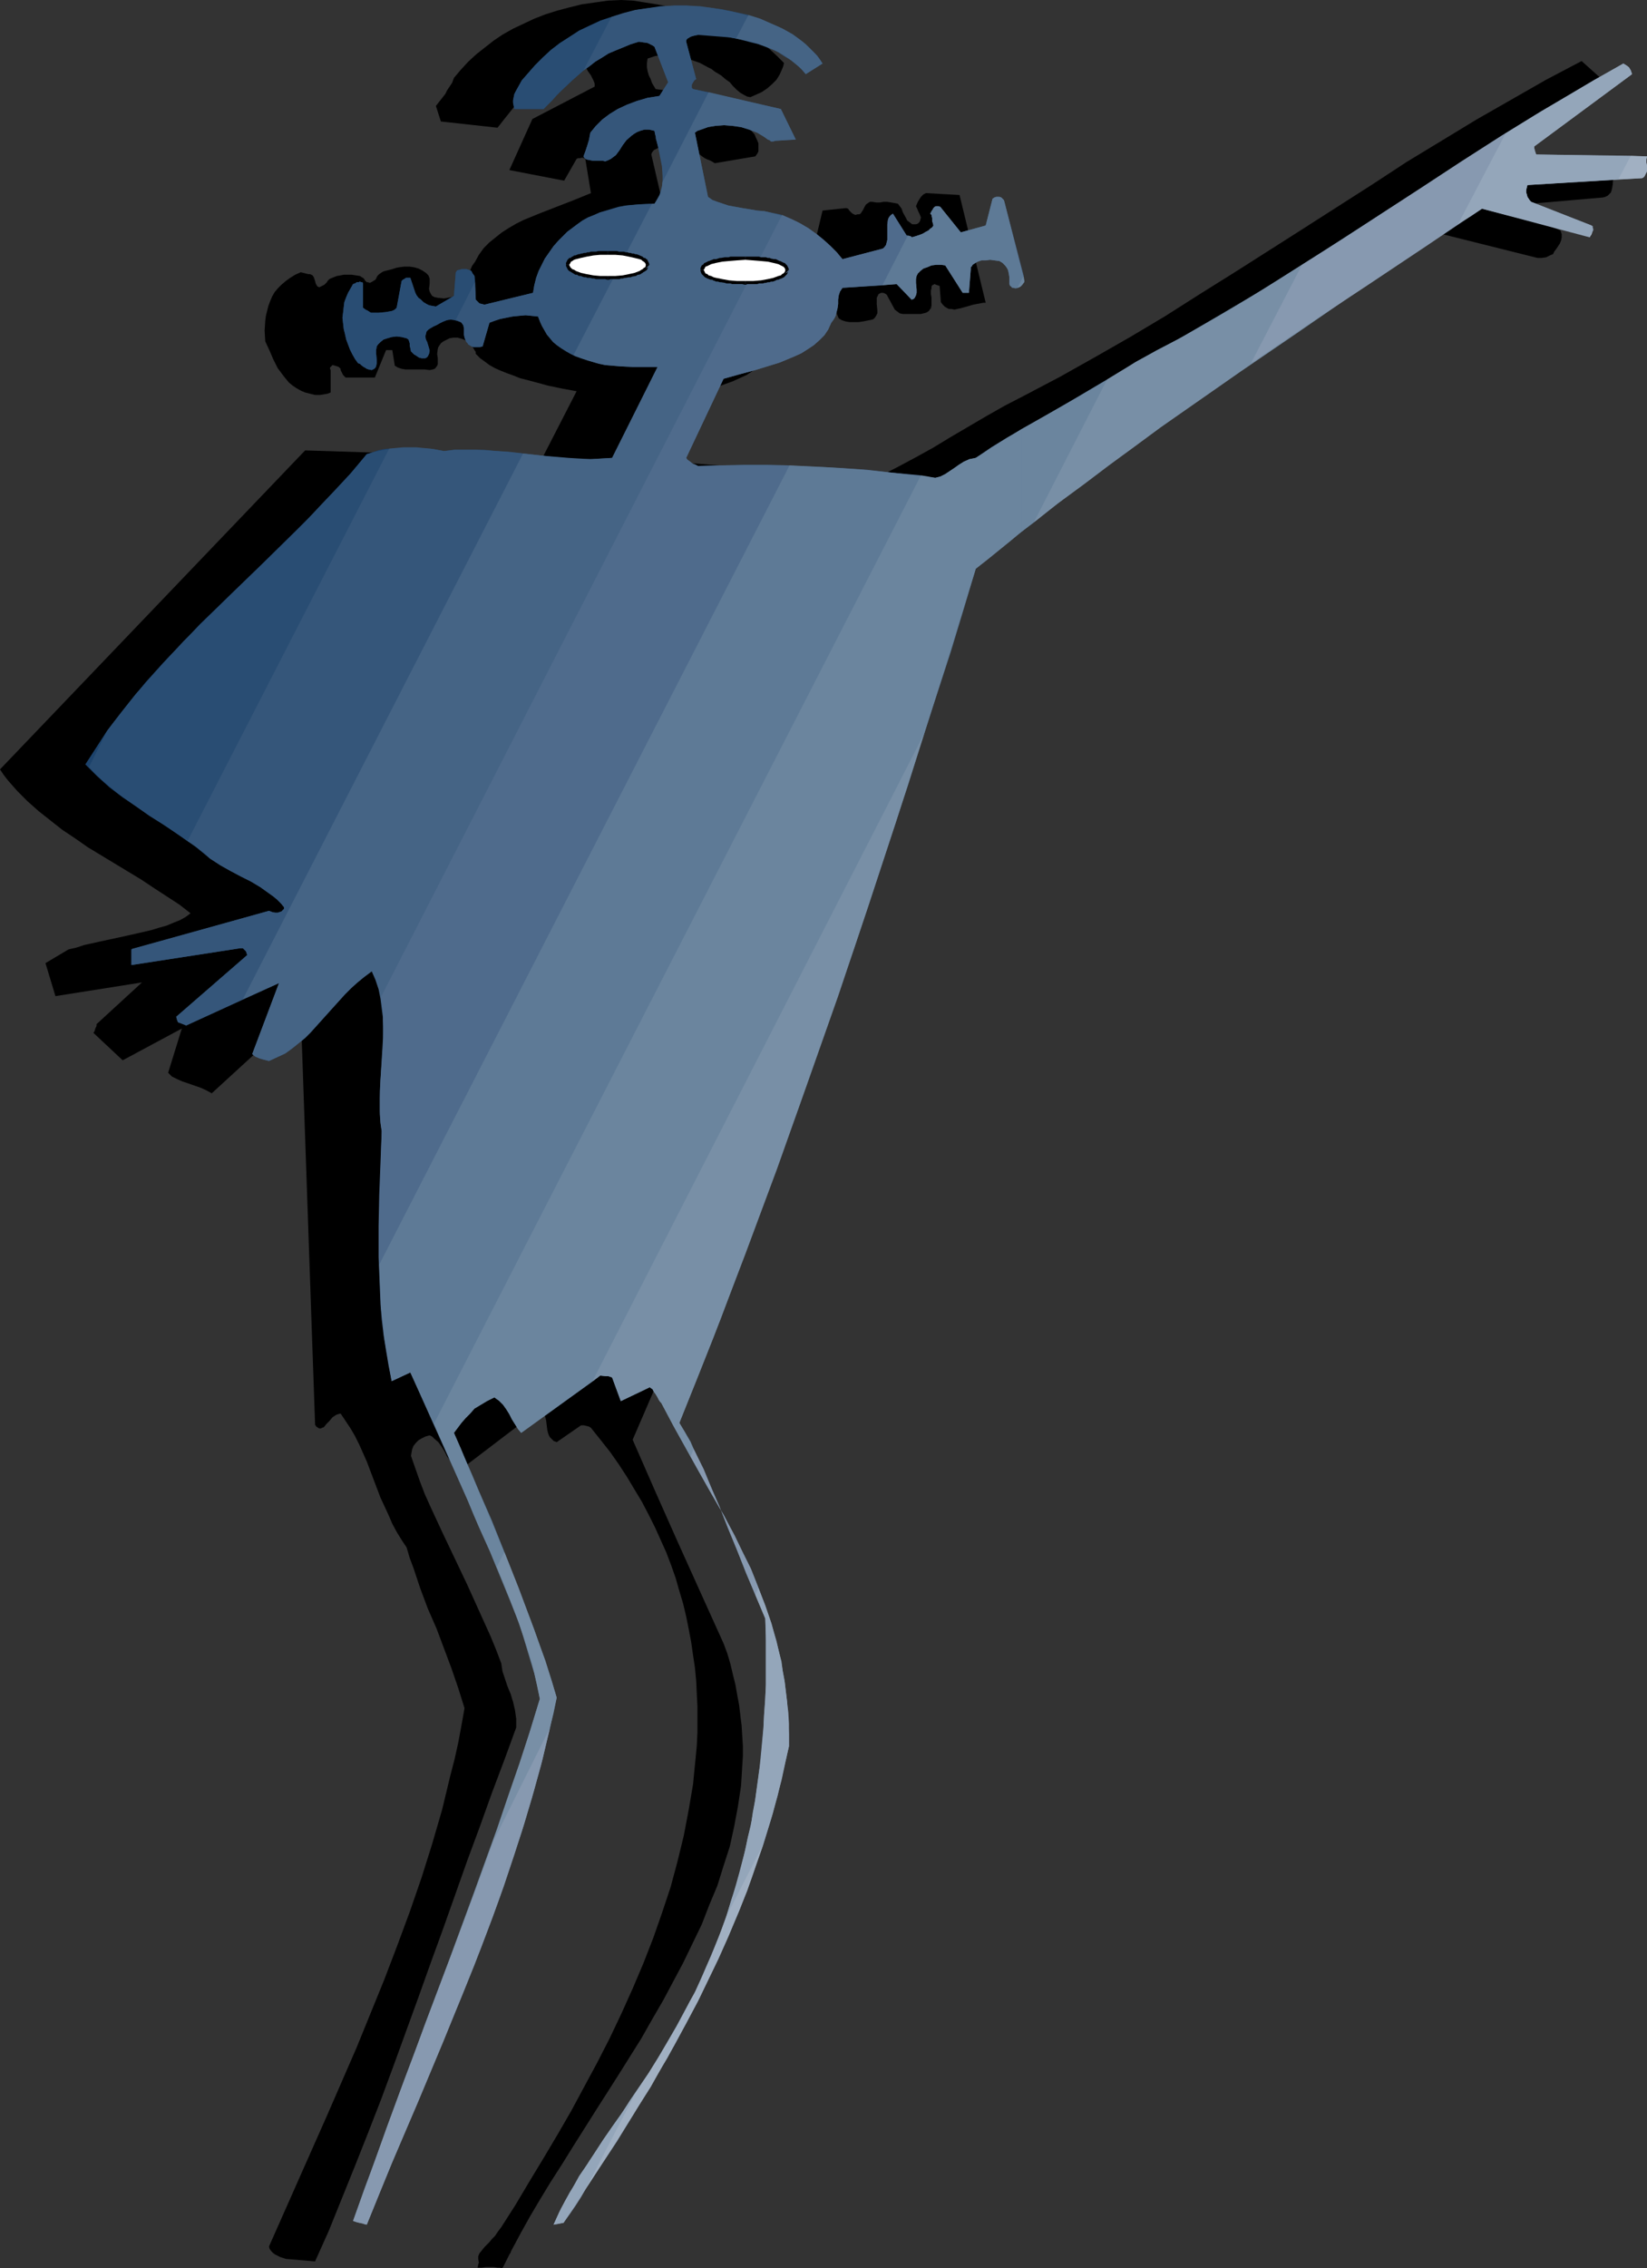 <?xml version="1.0" encoding="UTF-8" standalone="no"?>
<svg
   version="1.0"
   width="113.084mm"
   height="155.668mm"
   id="svg40"
   sodipodi:docname="Dancer 10.wmf"
   xmlns:inkscape="http://www.inkscape.org/namespaces/inkscape"
   xmlns:sodipodi="http://sodipodi.sourceforge.net/DTD/sodipodi-0.dtd"
   xmlns="http://www.w3.org/2000/svg"
   xmlns:svg="http://www.w3.org/2000/svg">
  <rect width="100%" height="100%" fill="#333333" stroke="none"/>
  <sodipodi:namedview
     id="namedview40"
     pagecolor="#ffffff"
     bordercolor="#000000"
     borderopacity="0.25"
     inkscape:showpageshadow="2"
     inkscape:pageopacity="0.0"
     inkscape:pagecheckerboard="0"
     inkscape:deskcolor="#d1d1d1"
     inkscape:document-units="mm" />
  <defs
     id="defs1">
    <pattern
       id="WMFhbasepattern"
       patternUnits="userSpaceOnUse"
       width="6"
       height="6"
       x="0"
       y="0" />
  </defs>
  <path
     style="fill:#000000;fill-opacity:1;fill-rule:evenodd;stroke:none"
     d="m 130.241,588.353 0.323,-0.323 0.323,-0.646 0.646,-1.293 0.646,-1.293 0.323,-0.485 0.162,-0.485 2.424,-4.525 2.424,-4.363 2.585,-4.363 2.747,-4.525 2.909,-4.525 2.909,-4.686 5.817,-9.211 5.979,-9.372 5.979,-9.534 2.747,-4.848 2.909,-5.009 2.585,-4.848 2.585,-4.848 2.424,-5.009 2.424,-5.009 1.939,-5.009 2.101,-5.009 1.616,-5.171 1.616,-5.009 1.131,-5.171 0.97,-5.171 0.808,-5.332 0.162,-2.424 0.162,-2.747 0.162,-2.585 v -2.585 l -0.162,-2.747 -0.162,-2.585 -0.323,-2.585 -0.323,-2.747 -0.485,-2.585 -0.485,-2.747 -0.646,-2.585 -0.646,-2.747 -0.808,-2.747 -0.97,-2.585 -6.14,-13.574 -5.979,-13.25 -5.817,-13.089 -5.656,-12.927 3.07,-7.11 3.07,-7.11 2.909,-7.11 2.747,-7.272 2.909,-7.272 2.585,-7.272 5.332,-14.866 5.009,-14.866 5.009,-15.19 9.857,-30.056 5.009,-14.866 5.009,-14.866 2.747,-7.433 2.747,-7.272 2.747,-7.272 2.909,-7.11 2.909,-7.272 3.07,-6.948 3.07,-6.948 3.393,-6.948 3.232,-6.787 3.555,-6.625 3.555,-6.625 3.878,-6.464 7.433,-5.494 7.433,-5.494 14.705,-10.503 14.705,-10.342 14.543,-10.18 7.271,-5.171 7.272,-5.009 14.381,-9.857 28.924,-19.876 27.793,6.948 h 1.131 l 1.131,-0.162 0.97,-0.485 0.808,-0.323 0.323,-0.646 0.485,-0.646 0.97,-1.454 0.323,-0.808 0.162,-0.808 V 60.758 l -0.162,-0.485 -0.162,-0.485 -15.028,-6.302 26.016,-2.262 0.646,-0.162 0.646,-0.323 0.485,-0.485 0.323,-0.323 0.162,-0.485 0.162,-0.646 0.162,-0.97 0.162,-2.585 0.323,-1.131 0.162,-0.646 0.323,-0.485 v -0.323 l -0.162,-0.485 -0.162,-0.646 -0.485,-0.323 -26.016,-0.646 -0.323,-0.162 -0.162,-0.162 -0.162,-0.485 v -0.808 l 24.562,-17.613 -6.14,-5.494 -9.211,4.848 -9.049,5.171 -9.049,5.171 -9.049,5.494 -9.049,5.494 -8.887,5.817 -17.936,11.473 -17.775,11.311 -9.049,5.656 -8.887,5.656 -9.211,5.494 -9.049,5.171 -9.211,5.171 -9.211,4.848 -5.009,2.585 -4.848,2.747 -4.686,2.747 -4.686,2.747 -4.524,2.747 -4.686,2.585 -4.848,2.585 -2.585,1.293 -2.424,1.131 -55.91,-4.201 -0.808,-0.162 -0.646,-0.323 -0.485,-0.162 -0.323,-0.323 -0.162,-0.485 -0.162,-0.485 0.646,-0.97 0.485,-1.131 1.131,-2.262 0.97,-2.424 1.131,-2.262 1.131,-2.424 0.646,-0.97 0.808,-0.97 0.97,-0.808 0.97,-0.808 1.293,-0.808 1.293,-0.485 2.101,-0.323 1.939,-0.323 2.101,-0.485 1.777,-0.646 1.777,-0.646 1.777,-0.808 1.777,-0.808 1.454,-0.97 1.454,-0.97 1.454,-1.131 1.293,-1.293 1.293,-1.131 0.97,-1.293 0.97,-1.293 0.97,-1.454 0.646,-1.293 0.646,-0.97 0.646,-0.97 0.808,-1.939 0.808,-1.616 0.485,-0.808 0.646,-0.646 0.646,-0.485 0.97,-0.323 0.97,-0.162 1.131,-0.162 1.131,0.162 0.97,0.162 1.131,0.323 0.808,0.485 0.323,0.162 0.162,0.162 0.162,0.323 0.162,0.485 0.323,0.808 0.485,1.131 0.808,0.485 0.97,0.323 0.97,0.162 h 1.131 1.293 l 1.131,-0.162 2.424,-0.485 0.323,-0.162 0.323,-0.323 0.323,-0.485 0.323,-0.646 v -0.808 l -0.162,-1.616 V 78.049 77.241 l 0.323,-0.646 0.162,-0.323 0.646,-0.323 h 0.485 l 0.485,0.162 0.485,0.323 2.101,3.878 0.646,0.485 0.646,0.485 0.808,0.162 h 0.808 0.97 0.97 1.939 l 0.646,-0.162 0.646,-0.162 0.323,-0.162 0.485,-0.323 0.162,-0.323 0.323,-0.323 0.162,-0.808 v -0.97 -0.97 l -0.162,-0.97 v -0.97 l 0.162,-0.485 v -0.485 l 0.162,-0.323 0.323,-0.162 0.323,-0.162 0.323,0.162 0.485,0.162 0.485,0.162 0.323,4.201 0.485,0.646 0.485,0.485 0.485,0.323 0.646,0.323 h 0.646 l 0.808,0.162 0.646,-0.162 0.808,-0.162 1.777,-0.485 1.616,-0.485 1.777,-0.323 0.808,-0.162 h 0.646 l -6.787,-27.955 -8.726,-0.485 -0.646,0.323 -0.323,0.323 -0.323,0.323 -0.323,0.485 -0.485,0.808 -0.485,1.131 0.323,0.646 0.323,0.808 0.323,0.646 0.323,0.808 -0.162,0.646 -0.162,0.485 -0.485,0.485 -0.485,0.162 h -0.97 l -0.646,-0.485 -0.646,-0.485 -0.323,-0.646 -0.808,-1.454 -0.323,-0.97 -0.485,-0.646 -0.485,-0.646 -0.808,-0.162 -0.97,-0.162 -0.97,-0.162 h -0.97 l -0.97,0.162 h -0.97 l -0.97,-0.162 h -0.646 l -0.485,0.323 -0.485,0.323 -0.323,0.485 -0.162,0.323 -0.323,0.646 -0.323,0.485 -0.323,0.485 -0.323,0.162 h -0.485 l -0.485,0.162 -0.485,-0.162 -0.485,-0.323 -0.323,-0.323 -0.323,-0.323 -0.323,-0.485 -0.485,-0.162 -6.14,0.646 -2.424,10.18 -0.485,0.323 -0.646,0.323 -0.646,0.162 -0.485,0.162 -0.485,0.162 -1.939,-1.293 -2.101,-1.293 -1.939,-1.131 -2.101,-0.97 -4.363,-2.101 -4.686,-1.939 -4.686,-1.616 -4.848,-1.616 -5.009,-1.454 -5.009,-1.293 -2.585,-11.15 0.162,-0.485 0.485,-0.646 0.646,-0.323 0.646,-0.323 0.646,-0.162 0.808,-0.162 1.777,-0.162 1.616,0.162 1.616,0.323 1.454,0.323 0.485,0.162 0.485,0.162 0.97,0.808 0.97,0.485 0.646,0.485 0.485,0.323 0.646,0.323 0.485,0.162 0.646,0.323 0.808,0.485 10.503,-1.778 0.485,-0.646 0.323,-0.646 v -0.646 -0.808 -0.646 l -0.323,-0.808 -0.323,-0.646 -0.323,-0.808 -1.131,-1.293 -1.131,-1.293 -0.97,-1.293 -0.97,-0.97 -1.293,-0.808 -1.131,-0.646 -2.585,-1.131 -2.747,-1.131 -2.909,-0.97 -2.747,-0.646 -2.747,-0.646 -2.747,-0.646 -2.585,-0.323 -0.485,-0.808 -0.485,-0.808 -0.323,-0.97 -0.485,-0.97 -0.323,-1.131 -0.162,-0.97 v -1.131 l 0.162,-1.131 0.97,-0.323 0.97,-0.323 1.131,-0.162 h 1.131 2.424 l 2.262,0.485 2.424,0.646 2.262,0.808 2.101,1.131 0.97,0.485 0.808,0.646 0.808,0.485 0.808,0.485 1.131,0.97 1.131,0.808 0.808,0.97 0.97,0.97 0.97,0.808 1.131,0.646 0.646,0.323 0.808,0.162 1.454,-0.646 1.454,-0.646 1.454,-0.97 1.293,-1.131 1.131,-1.131 0.808,-1.293 0.646,-1.454 0.323,-0.808 0.162,-0.808 -1.939,-1.939 -1.939,-1.778 -2.262,-1.616 -2.101,-1.454 -2.424,-1.454 -2.585,-1.131 -2.585,-1.131 -2.585,-0.97 -2.747,-0.97 -2.909,-0.808 -2.909,-0.808 L 170.476,1.131 167.406,0.646 164.336,0.162 161.266,0 l -3.555,0.162 -3.393,0.485 -3.393,0.485 -3.232,0.808 -3.07,0.808 -3.07,0.97 -2.909,1.131 -2.747,1.293 -2.747,1.293 -2.585,1.454 -2.424,1.616 -2.262,1.778 -2.262,1.778 -2.101,1.939 -1.939,2.101 -1.777,2.101 -0.485,1.293 -0.646,0.97 -0.646,0.97 -0.485,0.97 -2.424,3.07 1.293,4.04 14.705,1.616 1.777,-2.262 1.939,-2.424 1.777,-2.262 1.939,-2.262 2.262,-2.101 1.131,-0.808 1.293,-0.808 1.293,-0.808 1.454,-0.808 1.454,-0.646 1.616,-0.485 1.616,-0.323 1.131,-0.323 h 0.485 0.646 l 0.485,0.323 0.485,0.323 0.323,0.323 0.323,0.646 0.808,1.131 0.323,0.646 0.323,0.646 0.323,0.808 v 0.808 l -16.159,8.403 -5.979,13.25 14.22,2.747 3.232,-5.656 0.323,-0.162 h 0.485 l 0.646,-0.162 0.485,0.162 0.323,0.162 1.454,8.888 -4.363,1.778 -8.726,3.393 -4.363,1.778 -1.939,0.97 -1.939,1.131 -1.777,1.131 -1.616,1.293 -1.616,1.293 -1.454,1.454 -1.293,1.778 -0.97,1.778 -0.808,1.131 -0.485,1.131 -0.97,2.262 -0.808,1.939 -1.131,2.101 -0.646,0.323 -0.646,0.162 -0.808,0.162 -0.808,0.162 -0.97,0.162 -1.616,-0.162 -0.808,-0.162 -0.646,-0.323 -0.323,-0.485 -0.323,-0.646 -0.162,-0.646 0.162,-1.454 V 72.878 72.231 l -0.323,-0.808 -0.646,-0.646 -0.97,-0.646 -0.97,-0.485 -1.131,-0.323 -1.131,-0.162 h -1.454 l -1.293,0.162 -0.808,0.162 -0.97,0.323 -0.646,0.162 -0.646,0.162 -0.646,0.162 -0.485,0.162 -0.485,0.323 -0.485,0.323 -0.323,0.323 -0.162,0.162 -0.323,0.646 -0.162,0.323 -0.323,0.162 -0.485,0.323 -0.646,0.323 -0.485,-0.162 H 95.176 l -0.485,-0.485 -0.162,-0.323 -0.323,-0.323 -0.323,-0.162 -0.485,-0.323 -2.101,-0.323 h -1.131 -0.97 l -0.808,0.162 -0.97,0.162 -0.808,0.323 -0.808,0.323 -0.323,0.162 -0.323,0.323 -0.162,0.162 -0.162,0.323 -0.323,0.323 -0.323,0.323 -0.646,0.323 -0.646,0.323 -0.485,-0.162 -0.323,-0.485 -0.162,-0.323 -0.162,-0.646 -0.323,-0.97 -0.323,-0.485 -0.646,-0.323 h -0.485 l -0.646,-0.162 -0.646,-0.162 -0.646,-0.162 -1.454,0.646 -1.293,0.808 -1.131,0.808 -1.131,0.97 -0.97,0.97 -0.808,0.97 -0.646,1.131 -0.485,1.131 -0.485,1.293 -0.323,1.293 -0.323,1.293 -0.162,1.293 -0.162,2.585 0.162,2.747 1.131,2.424 0.97,2.262 1.131,2.262 1.454,1.939 0.646,0.808 0.808,0.97 0.97,0.808 0.97,0.646 1.131,0.646 1.131,0.485 1.293,0.323 1.293,0.323 h 1.293 l 0.97,-0.162 0.97,-0.162 0.808,-0.323 V 95.985 L 85.642,95.662 V 95.339 l 0.162,-0.162 0.162,-0.162 0.323,-0.323 0.646,0.162 0.485,0.162 0.485,0.162 0.485,0.485 v 0.323 l 0.323,0.646 0.323,0.646 0.485,0.485 0.162,0.162 v 0 h 7.595 l 2.909,-7.11 h 1.616 l 0.646,4.04 0.808,0.485 0.97,0.323 0.97,0.162 h 1.293 2.424 1.293 l 1.293,0.162 0.808,-0.162 0.485,-0.162 0.323,-0.323 0.323,-0.485 0.162,-0.323 v -0.485 -1.131 l -0.162,-1.131 0.162,-1.293 0.162,-0.485 0.323,-0.485 0.323,-0.485 0.646,-0.485 0.97,-0.485 0.646,-0.323 0.97,-0.162 h 1.131 l 1.131,0.323 0.808,0.323 0.323,0.162 0.323,0.162 0.646,0.808 0.646,0.646 0.485,0.808 0.323,0.485 v 0.485 l 1.131,1.131 1.131,0.808 1.293,0.97 1.454,0.808 1.454,0.646 1.616,0.646 1.777,0.646 1.616,0.646 3.717,0.97 3.555,0.97 3.878,0.808 3.555,0.646 -8.887,17.29 L 79.179,116.83 0,199.565 l 0.97,1.454 1.131,1.454 2.424,2.747 2.585,2.585 2.909,2.585 3.07,2.424 3.07,2.424 3.393,2.262 3.232,2.262 6.948,4.201 6.948,4.201 3.393,2.262 3.232,2.101 3.232,2.101 2.909,2.262 -1.293,0.97 -1.454,0.808 -1.616,0.646 -1.939,0.808 -1.777,0.485 -2.101,0.646 -4.201,0.97 -4.363,0.97 -4.524,0.97 -4.363,0.97 -1.939,0.646 -2.101,0.485 -5.979,3.555 2.585,8.564 22.461,-3.555 -11.796,10.827 v 0.485 l -0.323,0.646 -0.162,0.646 -0.323,0.485 7.595,7.11 15.351,-8.241 -3.555,11.473 0.485,0.485 0.485,0.485 1.293,0.646 1.454,0.646 1.454,0.485 3.232,1.131 1.454,0.646 1.454,0.808 23.107,-21.168 3.717,107.135 0.323,0.485 0.485,0.323 0.323,0.162 h 0.323 l 0.323,-0.162 0.485,-0.162 0.646,-0.808 0.808,-0.808 0.808,-0.97 0.485,-0.323 0.485,-0.323 0.485,-0.162 0.646,-0.162 1.293,1.939 1.293,1.939 1.131,1.939 1.131,2.262 1.939,4.363 1.777,4.686 1.777,4.686 2.101,4.525 0.97,2.262 1.131,2.101 1.293,2.101 1.293,1.939 0.808,2.747 0.97,2.585 1.777,5.333 1.939,5.171 2.262,5.171 1.939,5.171 1.939,5.171 1.777,5.171 0.808,2.585 0.808,2.585 -0.808,4.525 -0.808,4.363 -0.97,4.363 -1.131,4.363 -2.101,8.726 -2.585,8.888 -2.747,8.726 -3.07,8.888 -3.232,8.726 -3.393,8.888 -3.555,8.726 -3.555,8.726 -7.595,17.452 -7.595,17.129 -7.595,17.129 0.162,0.646 0.485,0.646 0.485,0.485 0.485,0.323 1.293,0.646 1.454,0.485 7.595,0.646 3.555,-7.918 3.393,-8.403 3.393,-8.403 3.393,-8.564 3.393,-8.726 3.232,-8.726 6.464,-17.775 3.232,-9.049 3.232,-8.888 6.302,-17.775 3.232,-8.726 3.07,-8.564 3.232,-8.564 3.07,-8.403 v -1.131 -1.131 l -0.323,-2.262 -0.485,-2.101 -0.646,-2.101 -0.808,-1.939 -0.646,-1.939 -0.646,-1.939 -0.323,-2.101 -1.293,-3.393 -1.454,-3.555 -3.07,-6.787 -3.07,-6.787 -6.464,-13.574 -3.07,-6.625 -1.454,-3.232 -1.293,-3.393 -1.131,-3.232 -1.131,-3.232 0.162,-0.97 0.162,-0.808 0.323,-0.808 0.646,-0.808 0.646,-0.646 0.808,-0.485 0.97,-0.485 1.131,-0.323 0.646,0.323 0.485,0.485 1.131,0.97 0.808,1.131 0.808,1.293 0.646,1.293 0.97,1.293 0.97,1.293 1.131,1.131 20.36,-15.513 0.646,0.162 0.646,0.323 0.323,0.323 0.323,0.485 0.162,0.485 0.162,0.646 0.162,1.293 0.162,1.293 0.162,0.646 0.162,0.485 0.323,0.646 0.485,0.485 0.485,0.485 0.808,0.323 6.302,-4.363 h 0.808 l 0.646,0.162 0.646,0.162 0.485,0.323 2.585,3.232 2.424,3.07 2.262,3.232 2.101,3.232 1.939,3.232 1.939,3.232 1.777,3.393 1.616,3.232 1.454,3.232 1.454,3.232 1.293,3.393 1.131,3.232 0.97,3.393 0.97,3.232 0.808,3.393 0.646,3.232 0.646,3.393 0.485,3.393 0.485,3.232 0.323,3.393 0.162,3.393 0.162,3.232 v 3.393 3.393 l -0.162,3.393 -0.323,3.393 -0.323,3.232 -0.323,3.393 -1.131,6.625 -1.293,6.787 -1.616,6.625 -1.777,6.625 -2.262,6.787 -2.262,6.464 -2.585,6.625 -2.747,6.464 -2.909,6.464 -3.07,6.464 -3.232,6.302 -3.393,6.302 -3.393,6.302 -3.555,6.14 -3.555,5.979 -3.717,6.14 -3.555,5.979 -3.717,5.817 -0.97,1.293 -0.646,0.97 -0.808,0.808 -0.646,0.808 -1.293,1.293 -0.646,0.808 -0.646,0.808 -0.162,0.323 -0.162,0.485 v 0.646 l 0.162,0.97 -0.162,0.485 -0.162,0.808 h 1.131 l 0.97,-0.162 h 2.101 l 0.97,0.162 h 0.646 l 0.323,0.162 z"
     id="path1" />
  <path
     style="fill:#1c426b;fill-opacity:1;fill-rule:evenodd;stroke:none"
     d="m 158.68,4.363 -2.909,0.97 -2.747,1.293 -2.747,1.293 -2.424,1.616 -2.585,1.616 -2.262,1.778 -2.101,1.939 -2.101,2.101 -1.131,1.293 -2.262,2.585 -0.808,1.454 -0.808,1.454 -0.323,0.646 -0.162,0.808 -0.162,0.808 v 0.646 l 0.162,0.808 0.162,0.808 h 7.595 l 2.262,-2.424 1.131,-1.131 1.293,-1.293 2.747,-2.585 1.454,-1.293 1.454,-1.293 z"
     id="path2" />
  <path
     style="fill:#1c426b;fill-opacity:1;fill-rule:evenodd;stroke:none"
     d="m 123.292,73.039 -0.162,-1.454 -0.485,-0.646 -0.323,-0.646 -0.323,-0.162 -0.485,-0.162 -0.485,-0.162 h -0.485 -0.646 l -0.646,0.162 -0.646,0.162 -0.162,0.323 -0.162,0.162 -0.485,6.14 -4.686,2.747 -0.97,-0.162 -0.808,-0.162 -0.646,-0.323 -0.808,-0.485 -0.646,-0.646 -0.646,-0.485 -0.485,-0.646 -0.323,-0.646 -1.293,-3.878 h -0.646 -0.485 l -0.485,0.323 -0.323,0.162 -0.323,0.323 -1.293,6.948 -0.485,0.485 -0.646,0.323 -0.808,0.162 -0.97,0.162 -1.777,0.162 H 96.469 96.307 L 95.984,80.957 95.499,80.634 94.853,80.311 94.206,79.826 V 73.686 73.524 L 94.045,73.201 H 93.722 l -0.323,-0.162 -0.323,0.162 h -0.485 l -0.485,0.323 -0.485,0.162 -0.646,1.131 -0.646,1.131 -0.485,1.131 -0.485,1.293 -0.162,1.293 -0.162,1.454 -0.162,1.293 0.162,1.454 0.162,1.454 0.323,1.293 0.323,1.454 0.485,1.293 0.485,1.293 0.646,1.293 0.646,1.131 0.808,1.131 0.485,0.162 0.323,0.323 0.646,0.485 0.323,0.162 0.485,0.323 0.485,0.162 0.808,0.162 0.323,-0.162 0.323,-0.162 0.323,-0.323 0.162,-0.323 0.162,-0.808 v -0.808 l -0.162,-1.778 v -0.808 l 0.162,-0.97 0.323,-0.485 0.646,-0.646 0.808,-0.646 0.97,-0.323 1.131,-0.323 1.293,-0.162 1.293,0.162 1.293,0.323 0.485,0.323 0.162,0.485 0.162,0.485 v 0.646 l 0.162,0.646 0.162,0.808 0.485,0.485 0.323,0.323 0.323,0.162 0.485,0.323 0.485,0.323 0.646,0.162 h 0.97 l 0.323,-0.162 0.323,-0.323 0.323,-0.646 0.162,-0.808 -0.162,-0.646 -0.485,-1.616 -0.323,-0.646 -0.162,-0.808 0.162,-0.646 0.162,-0.646 0.485,-0.485 0.485,-0.323 1.454,-0.808 1.616,-0.808 0.808,-0.323 0.808,-0.323 h 0.97 0.97 z"
     id="path3" />
  <path
     style="fill:#1c426b;fill-opacity:1;fill-rule:evenodd;stroke:none"
     d="m 100.993,116.346 -1.454,0.162 -1.454,0.323 -1.454,0.485 -1.454,0.485 -4.363,5.171 -4.524,4.848 -4.686,5.009 -4.848,4.848 -9.857,9.695 -5.009,4.848 -10.019,9.695 -4.686,5.009 -4.848,5.009 -4.524,5.009 -4.201,5.171 -4.201,5.333 -1.939,2.585 -1.777,2.747 -1.777,2.747 -1.777,2.747 1.616,1.616 1.454,1.454 1.616,1.454 1.616,1.454 3.393,2.585 3.393,2.262 3.393,2.424 3.393,2.101 3.393,2.262 3.232,2.262 z"
     id="path4" />
  <path
     style="fill:#1c426b;fill-opacity:1;fill-rule:evenodd;stroke:none"
     d="m 34.257,246.103 -0.162,0.162 v 0.323 z"
     id="path5" />
  <path
     style="fill:#294d73;fill-opacity:1;fill-rule:evenodd;stroke:none"
     d="m 183.888,23.915 -4.04,-0.808 -0.323,-0.323 v -0.485 -0.323 l 0.162,-0.323 0.485,-0.808 0.485,-0.323 -2.585,-9.695 v -0.323 l 0.162,-0.323 0.162,-0.162 0.808,-0.485 0.485,-0.162 0.646,-0.162 0.808,-0.162 h 2.585 l 2.424,0.162 2.424,0.323 2.424,0.485 3.232,-6.14 -4.524,-0.97 -2.262,-0.485 -2.424,-0.323 -3.393,-0.323 -3.393,-0.323 h -3.232 l -3.393,0.323 -3.232,0.323 -3.232,0.485 -3.07,0.808 -3.07,0.97 -2.909,0.97 -2.909,1.293 -2.747,1.293 -2.585,1.616 -2.424,1.616 -2.424,1.778 -2.101,1.939 -2.101,2.101 -1.131,1.293 -2.262,2.585 -0.808,1.454 -0.808,1.454 -0.323,0.646 -0.162,0.808 -0.162,0.808 v 0.646 l 0.162,0.808 0.162,0.808 h 7.595 l 2.262,-2.262 1.131,-1.293 1.293,-1.293 2.747,-2.585 2.747,-2.424 1.616,-1.131 1.616,-1.293 1.616,-0.97 1.777,-1.131 1.777,-0.808 2.101,-0.808 1.939,-0.808 2.101,-0.646 1.131,0.162 1.131,0.162 0.97,0.485 0.323,0.162 0.485,0.323 3.555,9.211 -2.262,3.555 -3.07,0.485 -2.747,0.808 -2.585,0.97 -2.424,1.131 -2.101,1.293 -1.939,1.454 -1.616,1.616 -1.454,1.778 -0.323,1.778 -0.485,1.616 -0.485,1.454 -0.485,1.293 0.162,0.323 0.162,0.162 0.485,0.323 0.808,0.162 0.808,0.162 h 1.777 0.808 l 0.646,0.162 0.808,-0.323 0.646,-0.323 1.293,-0.97 0.97,-1.293 0.808,-1.293 0.97,-1.293 1.293,-1.131 0.646,-0.485 0.808,-0.485 0.808,-0.323 1.131,-0.323 h 0.485 0.646 l 0.808,0.162 0.646,0.162 0.323,1.293 0.323,1.616 0.323,1.454 0.485,1.778 0.323,1.778 0.323,1.778 0.162,1.778 -0.162,1.778 z"
     id="path6" />
  <path
     style="fill:#294d73;fill-opacity:1;fill-rule:evenodd;stroke:none"
     d="m 169.184,52.84 -3.555,0.162 -1.777,0.162 -1.616,0.162 -1.777,0.323 -3.232,0.97 -1.616,0.485 -1.454,0.646 -1.616,0.646 -1.454,0.808 -1.293,0.97 -1.293,0.97 -1.293,0.97 -1.131,1.131 -1.131,1.131 -1.293,1.454 -1.131,1.616 -1.131,1.616 -0.808,1.616 -0.808,1.616 -0.646,1.778 -0.485,1.939 -0.323,1.939 -12.604,3.07 -0.646,-0.162 -0.646,-0.162 -0.485,-0.485 -0.485,-0.485 -0.323,-6.14 -0.485,-0.646 -0.323,-0.646 -0.323,-0.162 -0.485,-0.162 -0.485,-0.162 h -0.485 -0.646 l -0.646,0.162 -0.646,0.162 -0.162,0.323 -0.162,0.162 -0.485,6.14 -4.686,2.747 -0.97,-0.162 -0.808,-0.162 -0.646,-0.323 -0.808,-0.485 -0.646,-0.646 -0.646,-0.485 -0.485,-0.646 -0.323,-0.646 -1.293,-3.878 h -0.646 -0.485 l -0.485,0.323 -0.323,0.162 -0.323,0.323 -1.293,6.948 -0.485,0.485 -0.646,0.323 -0.808,0.162 -0.97,0.162 -1.777,0.162 H 96.469 96.307 L 95.984,80.957 95.499,80.634 94.853,80.311 94.206,79.826 V 73.686 73.524 L 94.045,73.201 H 93.722 l -0.323,-0.162 -0.323,0.162 h -0.485 l -0.485,0.323 -0.485,0.162 -0.646,1.131 -0.646,1.131 -0.485,1.131 -0.485,1.293 -0.162,1.293 -0.162,1.454 -0.162,1.293 0.162,1.454 0.162,1.454 0.323,1.293 0.323,1.454 0.485,1.293 0.485,1.293 0.646,1.293 0.646,1.131 0.808,1.131 0.485,0.162 0.323,0.323 0.646,0.485 0.323,0.162 0.485,0.323 0.485,0.162 0.808,0.162 0.323,-0.162 0.323,-0.162 0.323,-0.323 0.162,-0.323 0.162,-0.808 v -0.808 l -0.162,-1.778 v -0.808 l 0.162,-0.97 0.323,-0.485 0.646,-0.646 0.808,-0.646 0.97,-0.323 1.131,-0.323 1.293,-0.162 1.293,0.162 1.293,0.323 0.485,0.323 0.162,0.485 0.162,0.485 v 0.646 l 0.162,0.646 0.162,0.808 0.485,0.485 0.323,0.323 0.323,0.162 0.485,0.323 0.485,0.323 0.646,0.162 h 0.97 l 0.323,-0.162 0.323,-0.323 0.323,-0.646 0.162,-0.808 -0.162,-0.646 -0.485,-1.616 -0.323,-0.646 -0.162,-0.808 0.162,-0.646 0.162,-0.646 0.485,-0.485 0.485,-0.323 0.808,-0.485 0.808,-0.323 0.808,-0.485 0.97,-0.485 0.808,-0.323 1.131,-0.162 0.97,0.162 1.131,0.323 0.485,0.162 0.162,0.162 0.485,0.646 0.162,0.808 v 0.646 0.97 l 0.162,0.808 0.323,0.808 0.162,0.323 0.323,0.323 0.162,0.323 0.323,0.162 0.485,0.323 0.485,0.162 h 0.485 0.646 0.646 l 0.646,-0.162 1.777,-6.14 1.293,-0.485 1.454,-0.485 1.616,-0.323 1.616,-0.323 1.616,-0.162 1.777,-0.162 1.616,0.162 1.616,0.162 0.646,1.616 0.808,1.454 0.97,1.454 0.97,1.293 1.293,1.293 1.293,0.97 1.616,0.97 1.616,0.97 z"
     id="path7" />
  <path
     style="fill:#294d73;fill-opacity:1;fill-rule:evenodd;stroke:none"
     d="m 135.735,117.638 -5.171,-0.485 -5.009,-0.485 h -2.585 -2.585 -2.585 l -2.585,0.323 -2.585,-0.485 -2.585,-0.162 -2.585,-0.162 h -2.585 l -2.585,0.162 -2.424,0.323 -2.424,0.485 -2.262,0.646 -3.878,4.686 -4.04,4.363 -4.201,4.363 -4.201,4.525 -8.887,8.726 -4.524,4.363 -4.524,4.363 -8.887,8.726 -4.363,4.363 -4.363,4.686 -4.04,4.525 -4.04,4.525 -3.717,4.686 -3.717,4.848 -4.686,9.372 1.777,1.939 1.939,1.778 1.939,1.616 1.939,1.616 4.04,2.909 4.201,2.909 4.04,2.585 4.04,2.747 3.878,2.747 1.777,1.454 1.777,1.454 2.747,1.778 2.585,1.454 2.747,1.454 2.585,1.293 2.424,1.454 2.262,1.616 1.131,0.808 0.97,0.808 0.97,0.97 0.808,0.97 v 0.485 l -0.323,0.323 -0.323,0.323 -0.485,0.162 -0.485,0.162 h -0.646 l -0.808,-0.162 -0.808,-0.323 -35.711,10.019 v 4.04 l 28.278,-4.363 h 0.646 l 0.323,0.323 0.485,0.485 0.323,0.97 -18.421,15.998 0.162,0.646 0.162,0.485 0.162,0.323 0.485,0.162 0.808,0.323 0.808,0.323 14.705,-6.787 z"
     id="path8" />
  <path
     style="fill:#35567a;fill-opacity:1;fill-rule:evenodd;stroke:none"
     d="m 202.956,55.749 -1.454,-0.323 -1.616,-0.323 -1.616,-0.323 -1.777,-0.162 -3.878,-0.646 -1.777,-0.323 -1.777,-0.323 -1.454,-0.485 -1.454,-0.485 -1.293,-0.485 -1.131,-0.808 -3.393,-16.644 0.646,-0.485 0.97,-0.323 1.777,-0.646 1.939,-0.323 2.262,-0.162 2.101,0.162 2.262,0.323 2.101,0.646 2.101,0.808 0.808,0.485 0.808,0.485 0.485,0.323 0.646,0.485 0.485,0.162 0.323,0.323 h 0.646 l 0.485,-0.162 5.332,-0.323 -3.878,-7.918 -22.784,-5.171 -0.323,-0.323 v -0.485 -0.323 l 0.162,-0.323 0.485,-0.808 0.485,-0.323 -2.585,-9.695 v -0.323 l 0.162,-0.323 0.162,-0.162 0.808,-0.485 0.485,-0.162 0.646,-0.162 0.808,-0.162 4.04,0.323 4.04,0.323 1.939,0.323 3.717,0.97 1.939,0.485 1.777,0.646 1.616,0.646 1.777,0.808 1.454,0.97 1.616,0.97 1.454,1.131 1.293,1.131 1.293,1.454 4.363,-2.747 -0.97,-1.454 -1.131,-1.293 -1.293,-1.293 -1.454,-1.293 -1.454,-1.131 -1.616,-1.131 -1.777,-0.97 -1.777,-0.97 -1.939,-0.808 -2.101,-0.808 -1.939,-0.646 -2.101,-0.646 -2.262,-0.646 -2.101,-0.485 -4.524,-0.808 -3.393,-0.485 -3.393,-0.162 h -3.393 l -3.393,0.162 -3.232,0.485 -3.393,0.485 -3.07,0.808 -3.07,0.97 -7.271,13.897 1.616,-1.131 1.454,-1.131 1.616,-0.97 1.777,-1.131 1.939,-0.808 1.939,-0.808 1.939,-0.808 2.101,-0.646 1.131,0.162 1.131,0.162 0.97,0.485 0.323,0.162 0.485,0.323 3.555,9.211 -2.262,3.555 -3.07,0.485 -2.747,0.808 -2.585,0.97 -2.424,1.131 -2.101,1.293 -1.939,1.454 -1.616,1.616 -1.454,1.778 -0.323,1.778 -0.485,1.616 -0.485,1.454 -0.485,1.293 0.162,0.323 0.162,0.162 0.485,0.323 0.808,0.162 0.808,0.162 h 1.777 0.808 l 0.646,0.162 0.808,-0.323 0.646,-0.323 1.293,-0.97 0.97,-1.293 0.808,-1.293 0.97,-1.293 1.293,-1.131 0.646,-0.485 0.808,-0.485 0.808,-0.323 1.131,-0.323 h 0.485 0.646 l 0.808,0.162 0.646,0.162 0.162,0.97 0.162,0.485 v 0.485 l 0.323,1.131 0.323,1.131 0.485,2.585 0.485,2.424 0.162,2.585 v 1.293 l -0.162,1.293 -0.323,1.131 -0.323,1.131 -0.646,1.131 -0.646,1.131 -3.555,0.162 -1.939,0.162 -1.777,0.162 -1.616,0.323 -1.777,0.485 -1.616,0.485 -1.777,0.485 -1.454,0.646 -1.616,0.646 -1.454,0.808 -1.454,0.97 -1.293,0.97 -1.293,0.97 -1.131,1.131 -1.131,1.131 -1.293,1.454 -1.131,1.616 -1.131,1.616 -0.808,1.616 -0.808,1.616 -0.646,1.778 -0.485,1.939 -0.323,1.939 -12.604,3.07 -0.646,-0.162 -0.646,-0.162 -0.485,-0.485 -0.485,-0.485 -0.162,-4.686 -5.009,9.857 0.485,0.162 0.323,0.323 0.485,0.162 0.162,0.162 0.485,0.646 0.162,0.808 v 0.646 0.97 l 0.162,0.808 0.323,0.808 0.162,0.323 0.323,0.323 0.162,0.323 0.323,0.162 0.485,0.323 0.485,0.162 h 0.485 0.646 0.646 l 0.646,-0.162 1.777,-6.14 1.293,-0.485 1.454,-0.485 1.616,-0.323 1.616,-0.323 1.616,-0.162 1.777,-0.162 1.616,0.162 1.616,0.162 0.485,1.293 0.485,1.131 0.646,1.131 0.646,1.131 0.808,0.97 0.808,0.97 0.97,0.808 1.131,0.808 1.293,0.808 1.131,0.646 1.293,0.646 1.454,0.485 1.454,0.485 1.616,0.485 1.616,0.485 1.616,0.323 1.939,0.162 1.939,0.162 3.232,0.162 h 6.464 l -11.796,23.592 -2.585,0.162 -2.747,0.162 h -2.585 l -2.747,-0.162 -5.332,-0.485 -5.494,-0.646 -5.494,-0.646 -5.494,-0.323 -2.747,-0.162 h -2.747 -2.909 l -2.747,0.323 -1.777,-0.323 -1.777,-0.323 -1.939,-0.162 -1.616,-0.162 h -1.777 -1.777 l -1.777,0.162 -1.777,0.162 -52.355,101.802 1.616,0.97 1.454,1.131 1.454,1.131 1.293,1.293 2.747,1.778 2.585,1.454 2.747,1.454 2.585,1.293 2.424,1.454 2.262,1.616 1.131,0.808 0.97,0.808 0.97,0.97 0.808,0.97 v 0.485 l -0.323,0.323 -0.323,0.323 -0.485,0.162 -0.485,0.162 h -0.646 l -0.808,-0.162 -0.808,-0.323 -35.55,9.857 -0.162,0.485 v 3.717 l 28.278,-4.363 h 0.646 l 0.323,0.323 0.485,0.485 0.323,0.97 -18.421,15.998 0.162,0.646 0.162,0.485 0.162,0.323 0.485,0.162 0.808,0.323 0.808,0.323 24.077,-10.988 -6.948,18.421 0.808,0.646 1.131,0.485 1.131,0.323 1.293,0.323 2.101,-0.97 2.101,-0.97 1.777,-1.293 1.616,-1.293 1.777,-1.454 1.454,-1.454 2.909,-3.232 2.909,-3.232 3.07,-3.393 1.616,-1.616 1.616,-1.454 1.777,-1.454 1.939,-1.454 0.808,1.616 0.646,1.616 0.485,1.616 0.485,1.778 z"
     id="path9" />
  <path
     style="fill:#456485;fill-opacity:1;fill-rule:evenodd;stroke:none"
     d="m 204.895,120.709 -5.817,-0.162 h -5.979 l -5.979,0.162 -5.979,0.162 -0.646,-0.323 -0.808,-0.323 -0.808,-0.646 -0.485,-0.323 -0.323,-0.485 9.695,-20.522 4.04,-1.131 4.201,-1.131 4.201,-1.293 2.101,-0.646 1.939,-0.808 1.939,-0.808 1.777,-0.808 1.777,-1.131 1.454,-0.97 1.454,-1.293 1.293,-1.293 0.97,-1.454 0.808,-1.778 0.485,-0.646 0.323,-0.485 0.323,-0.646 0.162,-0.646 0.323,-1.293 0.162,-1.131 v -1.131 l 0.162,-1.131 0.323,-0.97 0.323,-0.485 0.323,-0.485 10.342,-0.646 6.625,-12.927 h -0.323 l -3.555,-5.656 -0.485,0.323 -0.323,0.323 -0.323,0.485 -0.162,0.485 -0.162,1.131 v 1.293 1.454 1.293 l -0.162,0.646 -0.162,0.646 -0.323,0.485 -0.485,0.485 -10.503,2.747 v 0 l -1.939,-2.101 -2.101,-2.101 -2.424,-1.939 -1.131,-0.97 -1.293,-0.97 -1.454,-0.808 -1.454,-0.808 -1.454,-0.646 -1.616,-0.646 -1.616,-0.485 -1.777,-0.485 -1.939,-0.485 -1.939,-0.162 -3.878,-0.646 -1.777,-0.323 -1.777,-0.323 -1.454,-0.485 -1.454,-0.485 -1.293,-0.485 -1.131,-0.808 -3.393,-16.644 0.646,-0.485 0.97,-0.323 1.777,-0.646 1.939,-0.323 2.262,-0.162 2.101,0.162 2.262,0.323 2.101,0.646 2.101,0.808 0.808,0.485 0.808,0.485 0.485,0.323 0.646,0.485 0.485,0.162 0.323,0.323 h 0.646 l 0.485,-0.162 5.332,-0.323 -3.878,-7.918 -18.744,-4.363 -11.958,23.269 -0.162,1.454 -0.323,1.454 -0.646,1.293 -0.485,0.808 -0.485,0.646 h -0.646 l -20.36,39.267 1.939,0.808 1.939,0.646 2.262,0.646 2.101,0.485 1.939,0.162 1.939,0.162 3.232,0.162 h 6.464 l -11.796,23.592 -2.747,0.162 -2.909,0.162 -2.909,-0.162 -2.747,-0.162 -5.817,-0.485 -5.979,-0.646 -72.715,141.554 9.372,-4.201 -6.948,18.421 0.808,0.646 1.131,0.485 1.131,0.323 1.293,0.323 2.101,-0.97 2.101,-0.97 1.777,-1.293 1.616,-1.293 1.777,-1.454 1.454,-1.454 2.909,-3.232 2.909,-3.232 3.07,-3.393 1.616,-1.616 1.616,-1.454 1.777,-1.454 1.939,-1.454 0.97,2.262 0.808,2.424 0.485,2.424 0.323,2.585 0.323,2.424 v 2.747 2.585 l -0.162,2.747 -0.323,5.333 -0.323,5.494 v 2.585 2.747 l 0.162,2.585 0.323,2.585 -0.485,17.29 -0.162,8.726 v 8.564 z"
     id="path10" />
  <path
     style="fill:#456485;fill-opacity:1;fill-rule:evenodd;stroke:none"
     d="m 190.998,10.019 2.585,0.485 2.585,0.646 2.585,0.97 2.424,0.97 2.101,1.131 2.101,1.454 1.939,1.616 0.97,0.97 0.808,0.97 4.363,-2.747 -0.646,-0.97 -0.808,-1.131 -0.97,-0.97 -0.97,-0.97 -0.97,-0.97 -0.97,-0.808 -2.424,-1.778 -2.585,-1.454 -2.909,-1.293 -2.909,-1.293 -3.07,-0.97 z"
     id="path11" />
  <path
     style="fill:#4f6b8c;fill-opacity:1;fill-rule:evenodd;stroke:none"
     d="m 238.99,123.294 -7.11,-0.646 -6.948,-0.808 -7.272,-0.485 -7.11,-0.323 -7.271,-0.323 h -7.272 -7.433 l -7.433,0.162 -0.646,-0.323 -0.808,-0.323 -0.808,-0.646 -0.485,-0.323 -0.323,-0.485 9.695,-20.522 4.04,-1.131 4.201,-1.131 4.201,-1.293 2.101,-0.646 1.939,-0.808 1.939,-0.808 1.777,-0.808 1.777,-1.131 1.454,-0.97 1.454,-1.293 1.293,-1.293 0.97,-1.454 0.808,-1.778 0.485,-0.646 0.323,-0.485 0.323,-0.646 0.162,-0.646 0.323,-1.293 0.162,-1.131 v -1.131 l 0.162,-1.131 0.323,-0.97 0.323,-0.485 0.323,-0.485 14.058,-0.97 3.878,4.04 0.485,-0.162 0.323,-0.323 0.162,-0.323 0.162,-0.323 0.162,-0.646 V 75.14 l -0.162,-1.778 v -0.97 l 0.162,-0.808 0.323,-0.646 0.646,-0.646 0.808,-0.646 0.97,-0.323 1.131,-0.485 1.293,-0.162 h 1.131 l 1.131,0.162 4.524,7.11 h 1.616 l 0.485,-6.14 V 69.323 l 0.323,-0.323 0.162,-0.323 0.485,-0.323 0.808,-0.485 0.97,-0.323 h 1.131 l 1.131,-0.162 2.424,0.323 0.808,0.485 0.646,0.646 0.485,0.646 0.323,0.646 0.162,0.808 0.162,0.97 v 1.778 l 0.485,0.646 0.485,0.323 h 0.485 0.646 l 1.616,-3.07 -5.009,-19.229 -0.162,-0.485 -0.323,-0.323 -0.323,-0.323 -0.485,-0.162 h -0.323 -0.485 l -0.485,0.162 -0.485,0.323 -1.777,6.948 -6.464,1.778 -5.332,-6.625 -0.485,-0.162 h -0.323 -0.323 l -0.323,0.162 -0.323,0.323 -0.162,0.323 -0.323,0.485 -0.323,0.646 0.323,0.323 v 0.162 l 0.162,0.646 v 0.808 l 0.162,0.485 0.162,0.646 -0.323,0.485 -0.485,0.323 -0.485,0.485 -0.646,0.323 -0.808,0.485 -0.808,0.323 -0.97,0.323 -1.131,0.323 -1.293,-0.485 -3.555,-5.656 -0.485,0.323 -0.323,0.323 -0.323,0.485 -0.162,0.485 -0.162,1.131 v 1.293 1.454 1.293 l -0.162,0.646 -0.162,0.646 -0.323,0.485 -0.485,0.485 -10.503,2.747 v 0 l -1.454,-1.778 -1.616,-1.616 -1.777,-1.616 -1.777,-1.454 -2.101,-1.454 -2.101,-1.293 -2.262,-1.131 -2.585,-1.131 -104.063,202.797 0.323,2.101 0.162,1.939 v 2.101 l 0.162,2.262 -0.162,4.363 -0.323,4.363 -0.323,4.525 -0.162,4.525 v 2.262 2.101 l 0.162,2.262 0.323,2.101 -0.323,8.241 -0.323,8.241 -0.162,8.08 v 8.08 l 0.162,4.04 0.162,4.04 0.162,4.04 0.323,4.04 0.485,4.04 0.646,4.04 0.646,3.878 0.808,4.04 4.848,-2.262 6.14,13.25 z"
     id="path12" />
  <path
     style="fill:#5e7a96;fill-opacity:1;fill-rule:evenodd;stroke:none"
     d="m 239.798,190.354 6.948,-21.33 3.232,-10.665 3.232,-10.827 3.555,-3.07 7.595,-5.979 3.878,-2.909 19.067,-37.166 -8.726,5.171 -8.564,5.009 -8.564,4.848 -4.201,2.585 -4.04,2.747 -0.808,0.162 -0.808,0.162 -1.454,0.646 -1.293,0.808 -1.131,0.808 -2.424,1.616 -1.293,0.646 -1.293,0.323 -9.372,-1.131 -9.372,-0.97 -9.372,-0.646 -9.695,-0.485 -106.487,207.321 0.323,7.595 0.162,3.878 0.485,3.717 0.323,3.717 0.646,3.878 0.646,3.717 0.646,3.717 4.848,-2.262 14.866,33.126 1.939,4.525 1.939,4.363 1.939,4.201 1.777,4.201 1.939,-3.878 -3.232,-8.08 -3.393,-7.756 -1.616,-3.878 -1.616,-3.717 -1.616,-3.717 -1.616,-3.717 1.939,-2.585 1.131,-1.293 1.131,-1.131 1.131,-1.293 1.616,-0.97 1.616,-0.97 0.97,-0.485 0.97,-0.485 0.646,0.485 0.485,0.323 1.131,1.131 0.808,1.131 0.808,1.293 0.646,1.293 0.808,1.293 0.808,1.293 0.808,0.97 18.421,-13.25 z"
     id="path13" />
  <path
     style="fill:#5e7a96;fill-opacity:1;fill-rule:evenodd;stroke:none"
     d="m 228.972,74.009 3.717,-0.323 3.878,4.04 0.485,-0.162 0.323,-0.323 0.162,-0.323 0.162,-0.323 0.162,-0.646 V 75.14 l -0.162,-1.778 v -0.97 l 0.162,-0.808 0.323,-0.646 0.646,-0.646 0.808,-0.646 0.97,-0.323 1.131,-0.485 1.293,-0.162 h 1.131 l 1.131,0.162 4.524,7.11 h 1.616 l 0.485,-6.14 V 69.323 l 0.323,-0.323 0.162,-0.323 0.485,-0.323 0.808,-0.485 0.97,-0.323 h 1.131 l 1.131,-0.162 2.424,0.323 0.808,0.485 0.646,0.646 0.485,0.646 0.323,0.646 0.162,0.808 0.162,0.97 v 1.778 l 0.162,0.485 0.323,0.162 0.162,0.323 h 0.323 l 0.646,0.162 0.646,-0.162 0.646,-0.323 0.485,-0.485 0.323,-0.485 0.162,-0.485 -5.171,-20.522 -0.162,-0.485 -0.323,-0.323 -0.323,-0.323 -0.485,-0.162 h -0.323 -0.485 l -0.485,0.162 -0.485,0.323 -1.777,6.948 -6.464,1.778 -5.332,-6.625 -0.485,-0.162 h -0.323 -0.323 l -0.323,0.162 -0.323,0.323 -0.162,0.323 -0.323,0.485 -0.323,0.646 0.323,0.323 v 0.162 l 0.162,0.646 v 0.808 l 0.162,0.485 0.162,0.646 -0.323,0.485 -0.485,0.323 -0.485,0.485 -0.646,0.323 -0.808,0.485 -0.808,0.323 -0.97,0.323 -1.131,0.323 v -0.162 l -0.323,-0.162 -0.646,-0.162 z"
     id="path14" />
  <path
     style="fill:#6b859e;fill-opacity:1;fill-rule:evenodd;stroke:none"
     d="m 265.006,111.336 v 26.663 l 6.948,-5.494 7.271,-5.494 7.272,-5.494 7.433,-5.494 7.595,-5.494 7.595,-5.494 15.513,-10.827 13.25,-25.531 -10.503,6.625 -10.665,6.302 -10.826,6.302 -5.656,2.909 -5.494,3.07 -3.717,2.424 -3.717,2.262 -7.433,4.363 -7.433,4.201 z"
     id="path15" />
  <path
     style="fill:#6b859e;fill-opacity:1;fill-rule:evenodd;stroke:none"
     d="m 265.006,72.716 v 1.454 l 0.485,-0.646 0.323,-0.323 v -0.323 l -0.162,-1.293 z"
     id="path16" />
  <path
     style="fill:#6b859e;fill-opacity:1;fill-rule:evenodd;stroke:none"
     d="m 265.006,74.17 v -1.454 l -0.97,1.939 0.485,-0.162 z"
     id="path17" />
  <path
     style="fill:#6b859e;fill-opacity:1;fill-rule:evenodd;stroke:none"
     d="m 265.006,137.999 v -26.663 l -5.979,3.717 -2.909,1.939 -2.909,1.778 -0.808,0.162 -0.808,0.162 -1.454,0.646 -1.293,0.808 -1.131,0.808 -2.424,1.616 -1.293,0.646 -1.293,0.323 -1.777,-0.323 -1.939,-0.323 -126.363,245.942 8.726,19.876 1.454,3.555 1.454,3.393 2.909,6.464 2.585,6.302 2.585,6.302 2.424,6.14 0.97,3.07 0.97,3.232 0.97,3.232 0.97,3.232 0.808,3.232 0.646,3.393 -2.747,9.049 -2.909,9.211 -3.07,9.211 -3.232,9.211 14.543,-29.086 0.97,-3.878 0.808,-4.04 -1.293,-4.363 -1.454,-4.363 -3.07,-8.888 -3.393,-8.888 -3.393,-8.726 -3.555,-8.564 -3.555,-8.564 -3.555,-8.241 -1.616,-4.04 -1.777,-4.04 1.939,-2.585 1.131,-1.293 1.131,-1.131 1.131,-1.293 1.616,-0.97 1.616,-0.97 0.97,-0.485 0.97,-0.485 0.646,0.485 0.485,0.323 1.131,1.131 0.808,1.131 0.808,1.293 0.646,1.293 0.808,1.293 0.808,1.293 0.808,0.97 20.522,-14.866 1.454,0.162 h 0.646 l 0.97,0.323 2.262,6.14 7.433,-3.555 h 0.162 l 0.162,0.162 0.485,0.323 0.323,0.646 0.485,0.646 0.485,0.808 0.323,0.646 0.323,0.485 0.323,0.323 3.717,6.948 3.878,6.948 0.808,-1.939 -0.808,-1.939 -0.97,-1.616 -0.97,-1.616 -0.97,-1.616 5.332,-13.412 5.332,-13.412 10.18,-27.309 5.009,-13.735 5.009,-13.735 4.848,-13.897 4.848,-13.897 4.848,-13.897 4.686,-14.058 9.211,-27.955 8.887,-28.117 8.726,-28.117 2.909,-2.262 5.979,-4.848 z"
     id="path18" />
  <path
     style="fill:#788fa6;fill-opacity:1;fill-rule:evenodd;stroke:none"
     d="m 196.007,413.673 -2.424,-5.656 -2.262,-5.817 -2.424,-5.817 -2.262,-5.817 -2.585,-5.817 -2.424,-5.494 -1.293,-2.747 -1.293,-2.585 -1.293,-2.424 -1.454,-2.424 4.363,-10.827 4.363,-10.988 8.403,-21.976 8.241,-22.138 7.918,-22.3 7.918,-22.461 7.595,-22.623 7.433,-22.623 7.271,-22.784 -86.127,168.055 2.101,-1.616 1.454,0.162 h 0.646 l 0.97,0.323 2.262,6.14 7.433,-3.555 h 0.162 l 0.162,0.162 0.485,0.323 0.323,0.646 0.485,0.646 0.485,0.808 0.323,0.646 0.323,0.485 0.323,0.323 3.07,5.817 3.232,5.817 3.232,5.817 3.393,5.979 3.393,5.817 3.07,6.14 3.07,6.14 1.454,3.232 1.293,3.232 z"
     id="path19" />
  <path
     style="fill:#788fa6;fill-opacity:1;fill-rule:evenodd;stroke:none"
     d="m 378.441,58.011 -13.897,9.372 -14.22,9.534 -14.058,9.695 -14.22,9.695 -13.897,9.695 -6.948,4.848 -6.787,5.009 -6.625,4.848 -6.625,5.009 -6.625,4.848 -6.302,5.009 19.067,-37.166 3.717,-2.262 3.717,-2.262 6.302,-3.393 6.302,-3.393 6.302,-3.555 6.14,-3.555 11.958,-7.433 11.958,-7.595 23.592,-15.19 11.634,-7.595 11.796,-7.595 z"
     id="path20" />
  <path
     style="fill:#788fa6;fill-opacity:1;fill-rule:evenodd;stroke:none"
     d="m 128.948,406.402 1.777,4.201 1.616,4.201 1.616,4.201 1.454,4.201 1.454,4.201 1.293,4.201 0.97,4.525 0.97,4.525 -2.585,8.403 -2.747,8.403 -2.909,8.403 -2.909,8.564 -6.14,16.967 -6.302,17.129 -6.464,17.129 -3.07,8.564 -3.232,8.564 -3.07,8.403 -3.07,8.403 -3.07,8.241 -2.909,8.241 0.97,0.323 0.646,0.162 0.808,0.162 0.485,0.162 0.646,0.162 3.393,-8.403 3.393,-8.241 7.11,-16.805 7.11,-16.967 3.555,-8.564 3.393,-8.403 3.232,-8.564 3.232,-8.726 2.909,-8.564 2.909,-8.726 2.585,-8.564 2.424,-8.726 2.101,-8.726 1.939,-8.726 -1.454,-4.848 -1.454,-4.686 -3.393,-9.372 -3.555,-9.534 -3.717,-9.372 z"
     id="path21" />
  <path
     style="fill:#8799b0;fill-opacity:1;fill-rule:evenodd;stroke:none"
     d="m 164.982,542.785 -3.07,4.525 -3.07,4.363 -2.909,4.363 -1.454,2.262 -1.454,2.101 -2.585,4.201 -2.585,4.04 -2.262,4.201 -1.939,4.201 2.585,-0.485 1.616,-2.262 1.454,-2.101 1.454,-2.262 1.293,-2.262 z"
     id="path22" />
  <path
     style="fill:#8799b0;fill-opacity:1;fill-rule:evenodd;stroke:none"
     d="m 188.574,496.893 1.131,-3.878 1.293,-3.878 1.131,-4.04 0.97,-4.04 0.97,-4.363 0.97,-4.363 0.808,-4.525 0.646,-4.848 0.646,-4.686 0.485,-5.009 0.485,-5.171 0.323,-5.333 0.323,-5.494 v -5.656 -5.817 l -0.162,-5.979 -2.262,-5.332 -2.262,-5.494 -4.524,-11.15 -2.262,-5.656 -2.424,-5.656 -2.262,-5.494 -2.585,-5.171 -0.808,1.939 4.524,8.08 4.686,8.241 2.262,4.201 2.101,4.363 2.101,4.201 1.777,4.525 1.777,4.686 1.616,4.686 1.454,4.848 1.131,5.009 0.485,2.747 0.485,2.585 0.323,2.747 0.323,2.585 0.162,2.909 0.162,2.909 0.162,2.747 v 3.07 l -1.454,6.302 -1.454,6.464 -1.777,6.302 -1.939,6.302 z"
     id="path23" />
  <path
     style="fill:#8799b0;fill-opacity:1;fill-rule:evenodd;stroke:none"
     d="m 324.632,94.208 15.028,-10.18 15.189,-10.019 15.028,-10.019 7.433,-5.009 7.272,-4.848 27.793,7.11 1.131,-1.616 -0.162,-0.646 v -0.323 l -0.323,-0.162 -15.674,-6.14 -0.323,-0.323 -0.323,-0.485 -0.323,-0.485 -0.162,-0.646 -0.162,-0.485 v -0.646 l 0.162,-0.646 0.162,-0.646 23.592,-1.454 3.232,-6.14 -24.562,-0.323 -0.162,-0.485 -0.162,-0.485 -0.162,-0.646 v -0.485 l 25.369,-18.745 -0.162,-0.485 -0.162,-0.485 -0.485,-0.808 -0.646,-0.485 -0.808,-0.485 -5.332,3.07 -5.332,3.07 -10.503,6.14 -10.503,6.464 -10.342,6.625 -10.342,6.787 -10.18,6.625 -10.342,6.787 -10.503,6.625 z"
     id="path24" />
  <path
     style="fill:#8799b0;fill-opacity:1;fill-rule:evenodd;stroke:none"
     d="m 128.14,477.34 -4.524,12.443 -4.686,12.443 -9.372,24.885 -4.686,12.443 -4.524,12.281 -4.363,12.281 -4.363,11.958 0.97,0.323 0.646,0.162 0.808,0.162 0.485,0.162 0.646,0.162 6.464,-15.836 6.787,-15.836 6.625,-15.836 6.464,-15.998 3.232,-8.08 3.07,-8.08 2.909,-8.08 2.747,-8.241 2.585,-8.08 2.424,-8.241 2.262,-8.241 1.939,-8.241 z"
     id="path25" />
  <path
     style="fill:#94a6ba;fill-opacity:1;fill-rule:evenodd;stroke:none"
     d="m 143.653,577.042 1.454,-3.232 1.616,-3.07 1.777,-3.07 1.777,-3.232 2.101,-3.07 2.101,-3.232 2.101,-3.232 2.262,-3.232 2.424,-3.393 2.262,-3.555 2.424,-3.555 2.424,-3.555 2.424,-3.878 2.262,-3.878 2.424,-4.201 2.262,-4.201 2.424,-4.363 2.101,-4.686 2.101,-4.848 2.101,-5.009 1.939,-5.333 1.777,-5.656 0.808,-2.747 0.808,-2.909 0.808,-3.07 0.808,-3.07 0.646,-3.232 0.808,-3.07 0.485,-3.393 0.646,-3.393 0.485,-3.393 0.485,-3.555 0.485,-3.555 0.323,-3.717 0.323,-3.717 0.162,-3.878 0.323,-4.04 0.162,-4.04 v -4.04 -4.363 -4.201 l -0.162,-4.363 -2.585,-6.14 0.808,-1.778 1.777,4.525 1.616,4.686 1.293,4.848 1.293,5.009 0.323,2.585 0.485,2.585 0.323,2.585 0.323,2.747 0.323,2.747 0.162,2.909 v 2.909 2.909 l -0.97,4.363 -0.97,4.525 -1.131,4.201 -1.131,4.363 -1.293,4.201 -1.293,4.201 -1.454,4.201 -1.454,4.201 -3.07,8.08 -3.393,7.918 -3.555,7.756 -3.717,7.756 -4.04,7.433 -4.04,7.595 -4.363,7.272 -4.363,7.272 -4.363,7.11 -4.686,7.11 -9.211,14.058 z"
     id="path26" />
  <path
     style="fill:#94a6ba;fill-opacity:1;fill-rule:evenodd;stroke:none"
     d="m 378.441,58.011 3.232,-1.939 2.909,-1.939 27.955,7.433 0.162,-0.323 0.162,-0.162 0.162,-0.323 0.162,-0.485 0.162,-0.323 v -0.485 l -0.162,-0.485 -0.162,-0.485 -15.674,-6.14 -0.323,-0.323 -0.323,-0.485 -0.323,-0.485 -0.162,-0.646 -0.162,-0.485 v -0.646 l 0.162,-0.646 0.162,-0.646 29.732,-1.778 0.323,-0.162 0.323,-0.323 0.323,-0.646 0.323,-0.646 v -0.646 -0.808 l -0.162,-0.808 v -0.808 l 0.162,-0.808 -28.763,-0.485 -0.162,-0.485 -0.162,-0.485 -0.162,-0.646 v -0.485 l 25.369,-18.745 -0.162,-0.485 -0.162,-0.485 -0.485,-0.808 -0.646,-0.485 -0.808,-0.485 -7.756,4.363 -7.595,4.525 -7.595,4.525 -7.595,4.686 z"
     id="path27" />
  <path
     style="fill:#a1b0c2;fill-opacity:1;fill-rule:evenodd;stroke:none"
     d="m 188.574,496.893 -1.293,3.555 -1.293,3.232 -1.293,3.393 -1.454,3.232 -1.293,3.07 -1.454,3.07 -1.616,2.909 -1.454,2.909 -1.454,2.747 -1.616,2.747 -3.07,5.171 -3.07,5.009 -3.232,4.848 -12.927,24.885 6.787,-10.503 6.625,-10.503 3.393,-5.332 3.07,-5.494 3.07,-5.333 3.07,-5.656 2.909,-5.494 2.747,-5.656 2.747,-5.656 2.585,-5.817 2.424,-5.817 2.424,-5.979 2.101,-6.14 2.101,-5.979 z"
     id="path28" />
  <path
     style="fill:#a1b0c2;fill-opacity:1;fill-rule:evenodd;stroke:none"
     d="m 412.375,61.243 0.162,0.323 0.162,-0.485 0.323,-0.323 0.162,-0.646 0.323,-0.485 z"
     id="path29" />
  <path
     style="fill:#a1b0c2;fill-opacity:1;fill-rule:evenodd;stroke:none"
     d="m 419.97,46.538 6.14,-0.323 0.323,-0.162 0.323,-0.323 0.323,-0.646 0.323,-0.646 v -0.646 -0.808 l -0.162,-0.808 v -0.808 l 0.162,-0.808 -4.201,-0.162 z"
     id="path30" />
  <path
     style="fill:#000000;fill-opacity:1;fill-rule:evenodd;stroke:none"
     d="m 193.422,68.353 h 2.424 0.485 0.485 l 0.323,0.162 h 0.646 l 0.808,0.162 h 0.323 l 0.485,0.162 h 0.323 l 0.808,0.162 h 0.323 l 0.323,0.162 h 0.162 l 0.323,0.162 0.323,0.162 h 0.162 0.162 l 0.323,0.323 h 0.162 v 0.162 0 -0.162 0.323 l 0.323,0.323 -0.162,-0.485 h 1.777 l -0.162,-0.485 v 0.162 -0.162 l -0.162,-0.323 -0.162,-0.323 -0.323,-0.323 -0.323,-0.323 h -0.162 l -0.323,-0.162 -0.323,-0.162 -0.323,-0.162 h -0.162 l -0.323,-0.162 -0.323,-0.162 -0.323,-0.162 h -0.485 l -0.808,-0.162 -0.323,-0.162 h -0.485 l -0.485,-0.162 h -0.97 -0.323 l -0.485,-0.162 h -0.485 -0.485 -2.585 z"
     id="path31" />
  <path
     style="fill:#000000;fill-opacity:1;fill-rule:evenodd;stroke:none"
     d="m 202.956,69.969 0.808,-0.808 -0.646,0.162 -0.323,0.646 v 0 0 l -0.162,0.323 h -0.162 l -0.323,0.162 -0.485,0.162 -0.323,0.162 -0.323,0.162 h -0.323 l -0.323,0.162 h -0.323 l -0.323,0.162 h -0.323 l -0.485,0.162 h -0.323 l -0.485,0.162 h -0.485 l -0.323,0.162 h -0.485 -0.485 -0.485 l -0.485,0.162 h -1.616 -0.646 0.323 v 1.939 h 0.162 l 0.323,-0.162 h 1.616 0.485 0.485 l 0.485,-0.162 h 0.323 0.646 l 0.485,-0.162 h 0.323 l 0.485,-0.162 h 0.485 l 0.323,-0.162 h 0.485 l 0.485,-0.162 0.323,-0.162 0.323,-0.162 h 0.323 l 0.323,-0.162 0.485,-0.162 0.646,-0.323 0.323,-0.323 0.485,-0.485 0.162,-0.323 0.162,-0.485 -0.162,0.323 -0.646,0.323 0.97,-0.97 z"
     id="path32" />
  <path
     style="fill:#000000;fill-opacity:1;fill-rule:evenodd;stroke:none"
     d="m 193.422,71.908 h 0.162 -0.808 -1.616 l -0.485,-0.162 h -0.485 -0.485 -0.485 l -0.323,-0.162 h -0.485 L 187.443,71.423 187.12,71.262 h -0.485 l -0.323,-0.162 h -0.323 l -0.323,-0.162 h -0.323 l -0.323,-0.162 -0.808,-0.323 -0.323,-0.162 v 0 l -0.323,-0.323 v 0 0 h -1.777 v 0.323 l 0.162,0.485 0.162,0.323 0.485,0.485 0.323,0.323 0.646,0.323 0.808,0.323 h 0.485 l 0.162,0.162 0.485,0.162 0.323,0.162 h 0.485 l 0.485,0.162 H 187.12 l 0.97,0.162 0.485,0.162 h 0.485 0.485 l 0.485,0.162 h 0.485 0.646 1.454 l 0.646,0.162 h 0.162 z"
     id="path33" />
  <path
     style="fill:#000000;fill-opacity:1;fill-rule:evenodd;stroke:none"
     d="m 183.565,69.969 v -0.162 0.162 0 l 0.162,-0.162 v 0 l 0.485,-0.323 v 0 h 0.162 l 0.485,-0.162 0.162,-0.162 h 0.323 l 0.323,-0.162 h 0.323 l 0.323,-0.162 h 0.323 0.485 l 0.323,-0.162 0.808,-0.162 h 0.485 0.485 l 0.485,-0.162 h 0.485 0.485 2.747 v -1.778 h -2.909 -0.485 -0.485 l -0.485,0.162 h -0.485 -0.485 L 187.12,66.899 h -0.323 l -0.485,0.162 -0.485,0.162 h -0.323 -0.323 l -0.323,0.162 -0.485,0.162 -0.323,0.162 h -0.162 l -0.323,0.162 -0.323,0.162 -0.323,0.162 h -0.162 l -0.162,0.323 -0.485,0.323 -0.162,0.323 -0.162,0.323 v 0.485 z"
     id="path34" />
  <path
     style="fill:#ffffff;fill-opacity:1;fill-rule:evenodd;stroke:none"
     d="m 193.422,67.383 2.101,0.162 1.939,0.162 1.777,0.162 1.454,0.323 1.293,0.323 0.646,0.323 0.323,0.162 0.323,0.162 0.323,0.323 0.162,0.323 v 0.162 0.323 l -0.162,0.323 -0.323,0.323 -0.323,0.162 -0.323,0.323 -0.646,0.162 -1.293,0.485 -1.454,0.323 -1.777,0.323 -1.939,0.162 h -2.101 -2.262 l -1.939,-0.162 -1.777,-0.323 -1.616,-0.323 -0.646,-0.162 -0.646,-0.323 -0.646,-0.162 -0.323,-0.323 -0.485,-0.162 -0.162,-0.323 -0.162,-0.323 -0.162,-0.323 0.162,-0.162 0.162,-0.323 0.162,-0.323 0.485,-0.162 0.323,-0.162 0.646,-0.323 0.646,-0.162 0.646,-0.162 1.616,-0.323 1.777,-0.162 1.939,-0.162 z"
     id="path35" />
  <path
     style="fill:#000000;fill-opacity:1;fill-rule:evenodd;stroke:none"
     d="m 157.711,67.06 h 2.424 0.485 0.323 l 0.485,0.162 h 0.485 0.162 l 0.485,0.162 h 0.485 0.162 l 0.485,0.162 h 0.323 l 0.323,0.162 h 0.323 l 0.323,0.162 0.97,0.323 v 0 l 0.485,0.323 v 0 0 l 0.162,0.162 v 0 -0.162 0.323 l 0.323,0.323 -0.162,-0.485 h 1.777 l -0.162,-0.485 v 0.162 -0.162 l -0.162,-0.323 -0.162,-0.323 -0.162,-0.323 h -0.162 l -0.323,-0.323 h -0.323 l -0.162,-0.162 -0.162,-0.162 -1.131,-0.485 -0.485,-0.162 h -0.323 l -0.323,-0.162 h -0.485 l -0.323,-0.162 h -0.485 l -0.323,-0.162 h -0.485 l -0.485,-0.162 h -0.323 -0.485 -0.485 l -0.485,-0.162 h -2.424 z"
     id="path36" />
  <path
     style="fill:#000000;fill-opacity:1;fill-rule:evenodd;stroke:none"
     d="m 166.76,68.676 0.808,-0.808 -0.646,0.162 -0.323,0.646 v 0 0 l -0.162,0.162 -0.162,0.162 h -0.162 l -0.162,0.162 -0.323,0.162 -0.323,0.162 v 0 h -0.323 l -0.485,0.162 -0.162,0.162 -0.646,0.162 h -0.485 l -0.323,0.162 -0.646,0.162 h -0.485 l -0.323,0.162 h -0.485 -0.485 -0.323 l -0.485,0.162 h -1.454 -0.646 0.162 v 1.939 h 0.323 l 0.323,-0.162 h 1.293 0.485 0.646 l 0.323,-0.162 h 0.485 l 0.485,-0.162 h 0.323 l 0.808,-0.162 h 0.485 l 0.323,-0.162 0.97,-0.162 0.323,-0.162 0.162,-0.162 h 0.323 l 0.485,-0.162 0.162,-0.162 0.323,-0.162 0.162,-0.162 0.323,-0.162 0.485,-0.323 0.162,-0.162 0.323,-0.646 0.162,-0.323 -0.162,0.323 -0.646,0.323 0.97,-0.97 z"
     id="path37" />
  <path
     style="fill:#000000;fill-opacity:1;fill-rule:evenodd;stroke:none"
     d="m 157.711,70.615 h 0.162 -0.646 -1.454 l -0.485,-0.162 h -0.485 -0.323 -0.485 l -0.485,-0.162 -0.808,-0.162 h -0.323 l -0.485,-0.162 h -0.646 l -0.323,-0.162 -0.323,-0.162 -0.485,-0.162 h -0.162 l -0.97,-0.485 v 0 l -0.162,-0.162 -0.162,-0.162 v 0 0 h -1.777 v 0.323 l 0.162,0.323 0.323,0.646 0.162,0.162 0.162,0.162 0.323,0.162 1.293,0.808 h 0.485 l 0.162,0.162 0.323,0.162 h 0.485 l 0.323,0.162 0.485,0.162 h 0.485 l 0.323,0.162 h 0.808 l 0.485,0.162 h 0.485 l 0.485,0.162 h 0.646 0.323 1.454 l 0.485,0.162 h 0.162 z"
     id="path38" />
  <path
     style="fill:#000000;fill-opacity:1;fill-rule:evenodd;stroke:none"
     d="m 148.662,68.676 v -0.162 0.162 0 l 0.162,-0.162 v 0 0 l 0.323,-0.323 0.646,-0.162 0.162,-0.162 0.485,-0.162 h 0.485 l 0.323,-0.162 h 0.323 l 0.323,-0.162 h 0.323 0.485 l 0.485,-0.162 h 0.323 0.485 l 0.485,-0.162 h 0.323 0.485 2.424 v -1.939 h -2.424 l -0.646,0.162 h -0.485 -0.485 -0.323 l -0.485,0.162 h -0.485 l -0.323,0.162 h -0.485 l -0.485,0.162 h -0.323 l -0.323,0.162 h -0.323 l -0.808,0.323 h -0.323 l -0.162,0.162 -0.646,0.323 v 0.162 h -0.485 l -0.162,0.323 h -0.162 l -0.162,0.323 -0.162,0.323 -0.162,0.323 v 0.485 z"
     id="path39" />
  <path
     style="fill:#ffffff;fill-opacity:1;fill-rule:evenodd;stroke:none"
     d="m 157.711,66.091 h 1.939 l 1.939,0.162 1.616,0.323 1.454,0.323 1.293,0.323 0.485,0.162 0.323,0.323 0.323,0.162 0.323,0.323 0.162,0.323 v 0.162 0.323 l -0.162,0.323 -0.323,0.162 -0.323,0.323 -0.323,0.162 -0.485,0.323 -1.293,0.485 -1.454,0.323 -1.616,0.323 -1.939,0.162 h -1.939 -1.939 l -1.777,-0.162 -1.777,-0.323 -1.454,-0.323 -1.293,-0.485 -0.485,-0.323 -0.485,-0.162 -0.323,-0.323 -0.162,-0.162 -0.162,-0.323 -0.162,-0.323 0.162,-0.162 0.162,-0.323 0.162,-0.323 0.323,-0.162 0.485,-0.323 0.485,-0.162 1.293,-0.323 1.454,-0.323 1.777,-0.323 1.777,-0.162 z"
     id="path40" />
</svg>
